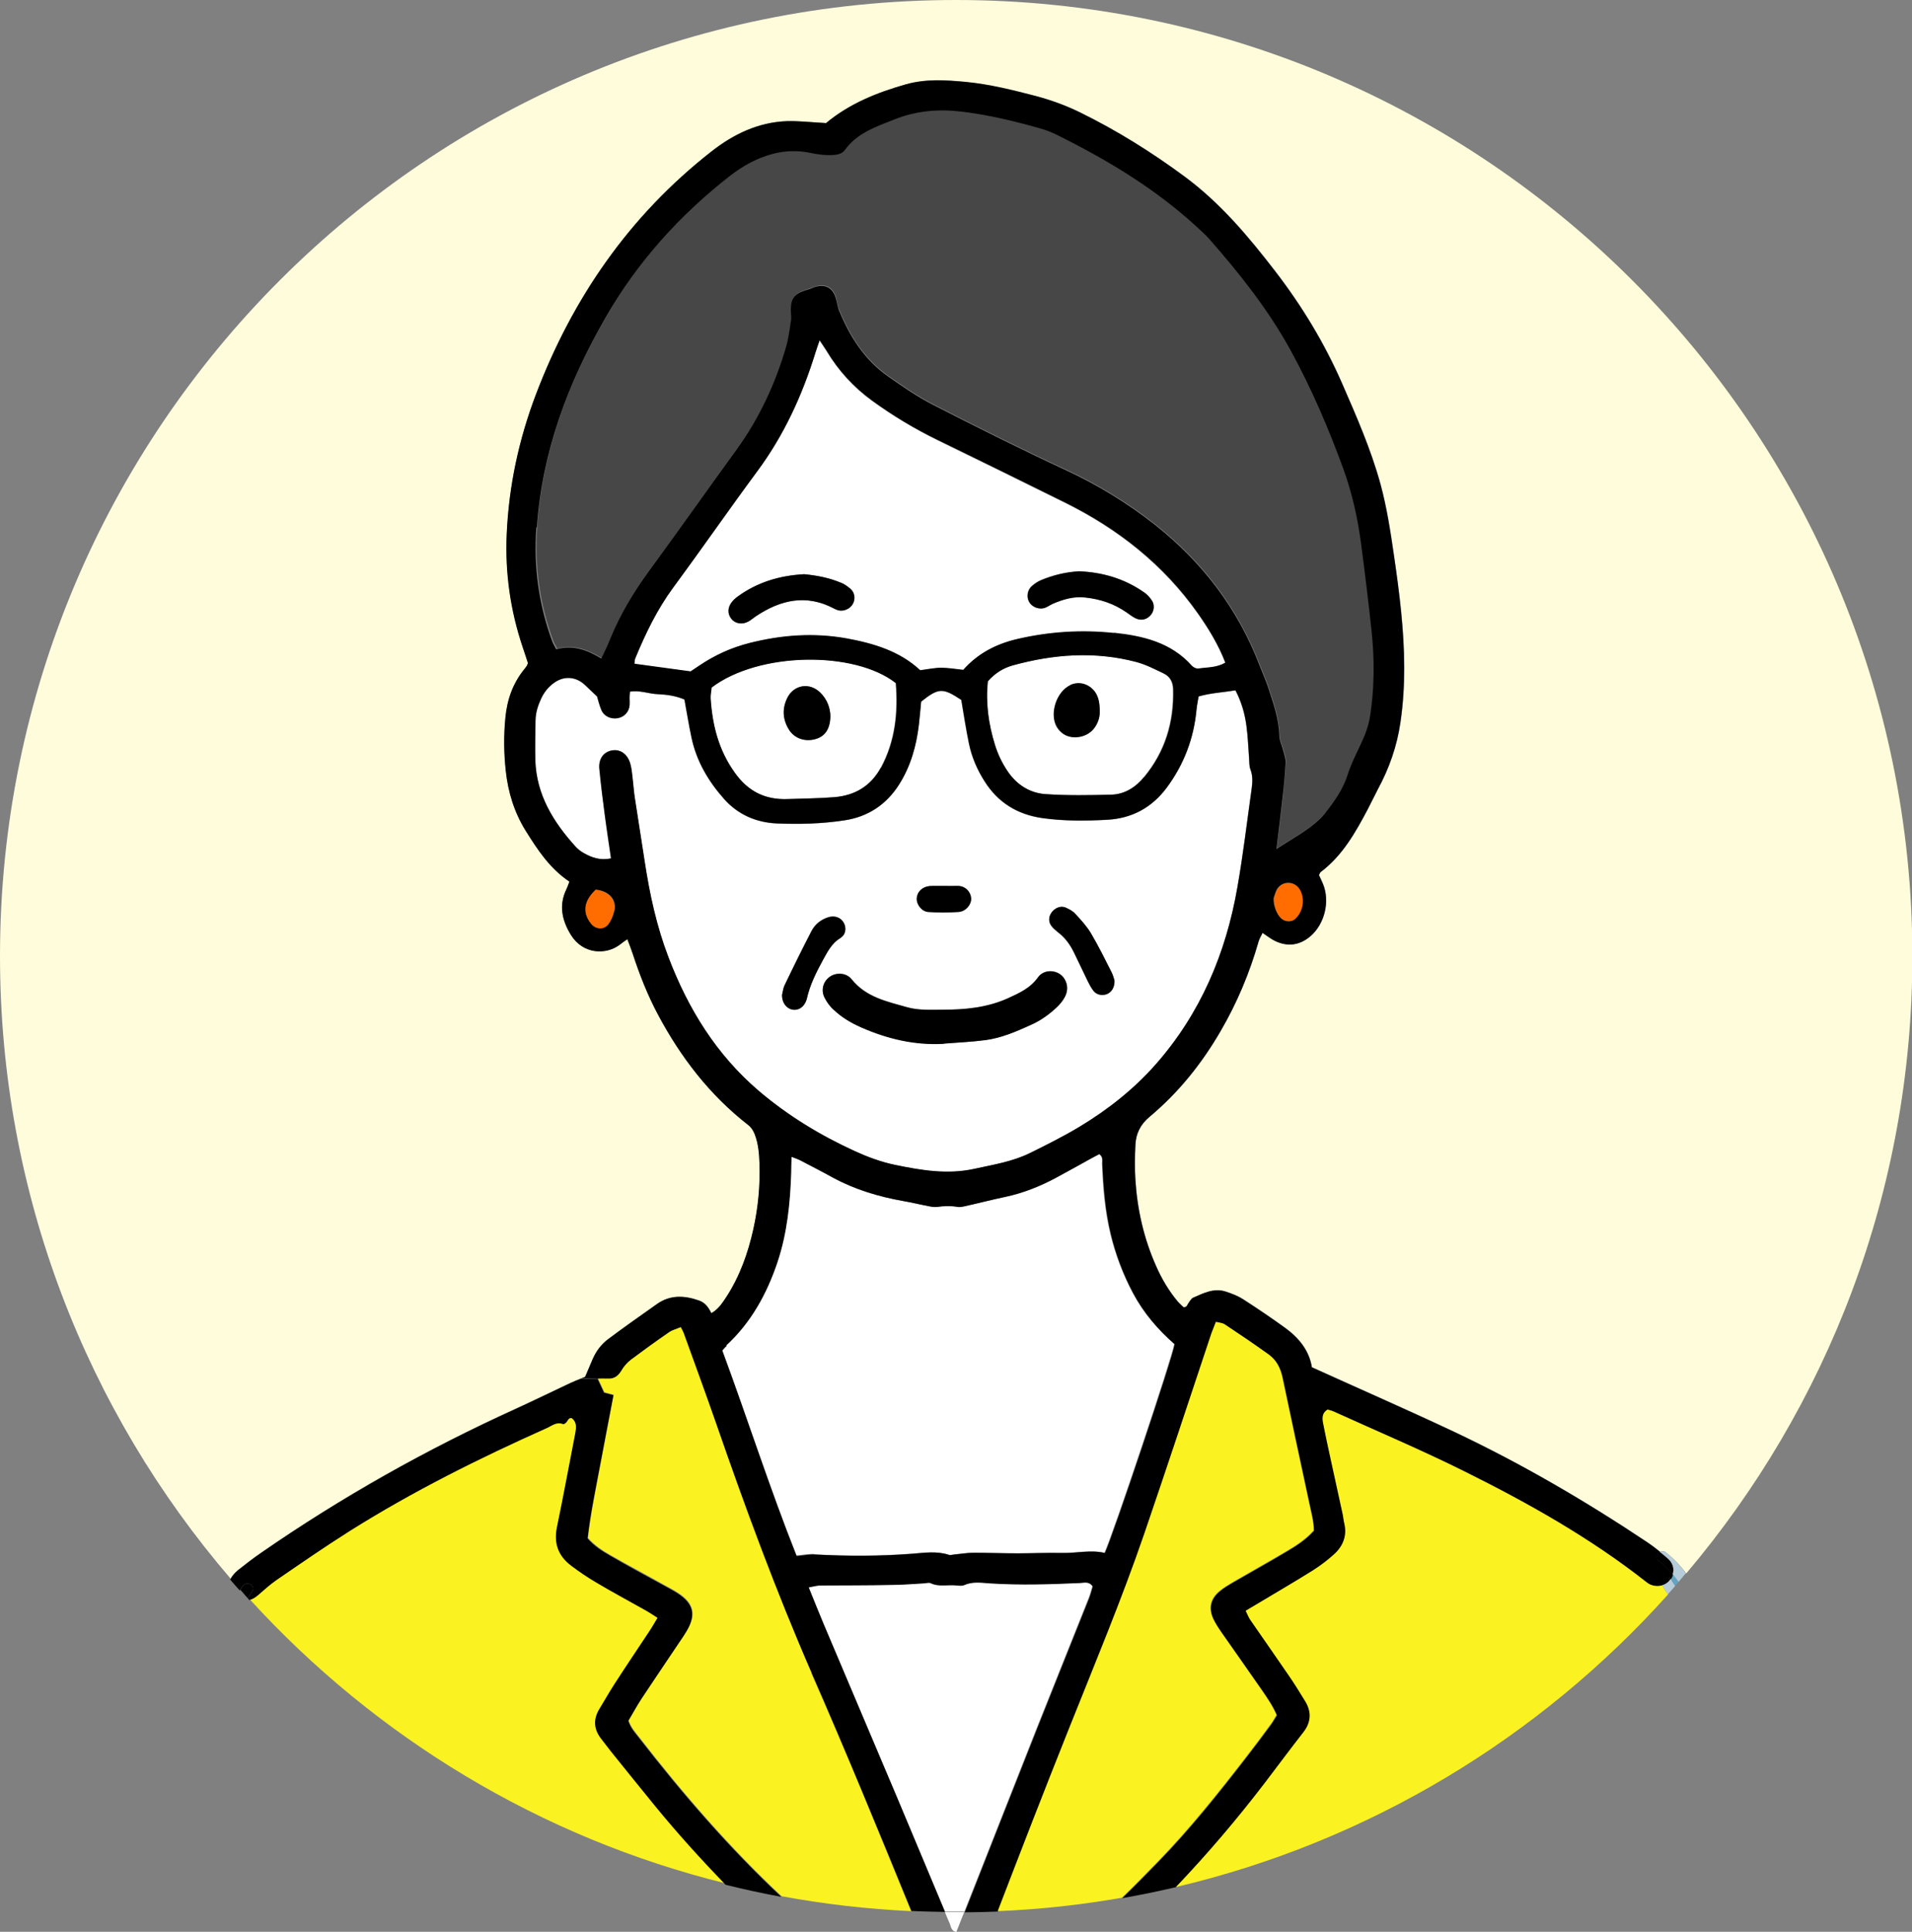 <?xml version="1.0" encoding="UTF-8"?><svg xmlns="http://www.w3.org/2000/svg" width="100" height="101.03" viewBox="0 0 100 101.03"><rect x="0" y="0" width="100" height="101.03" fill="#808080" stroke="none"/><defs><style>.d{fill:#fff;}.e{fill:#b6ccd9;}.f{fill:#ff6d00;}.g{fill:#474747;}.h{fill:#fffcdb;}.i{fill:#62a3c1;}.j{fill:#faf221;}</style></defs><g id="a"/><g id="b"><g id="c"><g><path class="h" d="M12.49,82.08c.38-.31,.77-.61,1.17-.88,4.21-2.92,8.66-5.42,13.33-7.54,.96-.44,1.9-.9,2.86-1.35,.17-.08,.35-.15,.55-.23,.07-.03,.14-.05,.21-.08,.12-.29,.26-.62,.4-.94,.18-.41,.44-.76,.8-1.03,.84-.63,1.7-1.24,2.56-1.84,.7-.49,1.44-.45,2.2-.18,.31,.11,.49,.36,.64,.66,.36-.2,.57-.53,.78-.84,.71-1.09,1.14-2.3,1.42-3.56,.25-1.13,.36-2.28,.32-3.45-.02-.51-.06-1.02-.25-1.51-.08-.2-.18-.36-.35-.49-2-1.56-3.51-3.52-4.7-5.75-.55-1.02-.97-2.1-1.33-3.2-.08-.24-.17-.47-.28-.76-.17,.12-.29,.2-.4,.29-.71,.54-1.92,.51-2.55-.51-.47-.76-.65-1.56-.23-2.41,.06-.11,.09-.23,.15-.38-1.02-.69-1.67-1.67-2.3-2.68-.59-.96-.91-2-1.03-3.12-.1-.93-.11-1.84-.02-2.77,.09-.95,.38-1.8,.99-2.54,.05-.06,.09-.12,.14-.19,.01-.02,.02-.05,.05-.13-.08-.24-.17-.53-.27-.82-.64-1.92-.93-3.89-.84-5.92,.11-2.51,.63-4.94,1.52-7.29,1.92-5.06,4.89-9.36,9.18-12.72,1.15-.91,2.44-1.53,3.94-1.59,.64-.02,1.28,.06,2.05,.1-.02,0-.03,.01-.04,.02,0,0,.03,0,.05-.02,1.23-1.03,2.67-1.6,4.19-2.03,1.04-.29,2.09-.22,3.14-.12,1.23,.12,2.43,.42,3.62,.73,.79,.21,1.57,.49,2.31,.85,1.94,.96,3.77,2.1,5.51,3.38,1.86,1.38,3.33,3.13,4.73,4.95,1.4,1.82,2.58,3.77,3.5,5.88,.75,1.72,1.5,3.43,2,5.25,.33,1.22,.52,2.46,.7,3.71,.14,.99,.28,1.99,.38,2.98,.19,1.92,.25,3.85-.04,5.77-.18,1.23-.58,2.39-1.18,3.49-.18,.34-.34,.69-.52,1.03-.65,1.23-1.33,2.44-2.47,3.3-.04,.03-.05,.09-.09,.16,.07,.14,.15,.3,.21,.46,.37,.91,.09,2.1-.66,2.74-.57,.48-1.2,.56-1.87,.23-.2-.1-.39-.25-.63-.41-.07,.16-.17,.3-.21,.46-.47,1.64-1.13,3.19-1.98,4.67-.99,1.71-2.21,3.22-3.72,4.49-.48,.4-.71,.87-.74,1.46-.03,.62-.04,1.24,0,1.85,.1,1.55,.44,3.05,1.07,4.47,.3,.69,.68,1.33,1.16,1.9,.1,.11,.21,.21,.29,.28,.2,0,.19-.13,.25-.21,.08-.1,.15-.24,.25-.29,.54-.23,1.08-.52,1.7-.32,.31,.1,.64,.23,.91,.4,.76,.49,1.5,.99,2.23,1.52,.7,.51,1.23,1.17,1.37,2.04,2.5,1.13,4.99,2.22,7.45,3.38,3.51,1.66,6.86,3.62,10.09,5.77,.23,.15,.45,.32,.67,.5,.09-.04,.21-.04,.3,.04,.41,.32,.77,.7,1.06,1.1,7.38-8.71,11.83-19.98,11.83-32.3C100,22.39,77.61,0,50,0S0,22.39,0,50c0,12.44,4.55,23.82,12.07,32.57,0-.01,.01-.03,.02-.04,.1-.17,.25-.33,.4-.46Z"/><path class="i" d="M87.37,82.58s.04,.04,.06,.07c.06,.1,.11,.2,.18,.29,.06-.07,.12-.13,.18-.2-.09-.14-.19-.28-.3-.4h0c-.03,.09-.07,.17-.11,.24Z"/><path class="f" d="M66.78,46.54c-.08,.15-.13,.33-.16,.44-.02,.38,.16,.84,.38,1.05,.22,.21,.55,.22,.77,.03,.42-.38,.52-1.08,.22-1.55-.29-.45-.94-.44-1.2,.03Z"/><path class="f" d="M31.4,46.58c-.07-.02-.15-.03-.26-.05-.64,.6-.71,1.21-.25,1.79,.25,.32,.68,.35,.92,.02,.15-.2,.25-.45,.3-.69,.11-.52-.18-.93-.72-1.07Z"/><path class="d" d="M50.02,101.03c.08-.2,.16-.39,.23-.58,.06-.15,.12-.3,.18-.45-.14,0-.29,0-.43,0-.19,0-.39,0-.58,0,.08,.2,.16,.39,.25,.59,.07,.16,.07,.41,.36,.45Z"/><path class="d" d="M50.43,99.99c1.27-3.21,2.53-6.43,3.8-9.64,.9-2.27,1.81-4.52,2.71-6.79,.08-.21,.14-.42,.19-.61-.21-.28-.45-.19-.67-.18-1.56,.07-3.13,.12-4.7,.02-.46-.03-.92-.11-1.36,.09-.11,.05-.25,.03-.38,.02-.45-.05-.92,.1-1.37-.12-.1-.05-.25,0-.38,.01-.56,.03-1.13,.08-1.69,.08-1.23,.02-2.47,.01-3.7,.03-.17,0-.33,.05-.61,.1,.29,.71,.52,1.3,.77,1.89,1.29,3.05,2.59,6.09,3.87,9.14,.83,1.98,1.66,3.96,2.49,5.94,.19,0,.39,0,.58,0,.14,0,.29,0,.43,0Z"/><path class="d" d="M42.62,81.29c1.7,.09,3.39,.09,5.08-.04,.64-.05,1.28-.15,1.91,.06,.09,.03,.2-.01,.29-.02,.33-.03,.66-.09,.99-.09,.77,0,1.54,.03,2.31,.03,.77,0,1.54-.03,2.31-.02,.76,.02,1.52-.18,2.25,0,.47-1.04,3.54-10.22,3.65-10.92-.87-.76-1.62-1.63-2.17-2.67-.52-.98-.91-2.01-1.17-3.09-.29-1.2-.39-2.43-.44-3.67,0-.16,.06-.36-.16-.51-.12,.06-.25,.13-.38,.2-.63,.35-1.26,.7-1.89,1.04-.84,.45-1.72,.8-2.66,1-.73,.15-1.45,.34-2.17,.5-.1,.02-.21,.03-.31,.02-.36-.06-.71-.05-1.07,0-.15,.02-.31-.01-.46-.04-.43-.08-.85-.18-1.28-.26-1.3-.23-2.55-.6-3.71-1.23-.56-.31-1.13-.6-1.7-.9-.13-.07-.27-.11-.47-.19,0,.32-.02,.57-.02,.82-.05,1.6-.2,3.17-.72,4.7-.56,1.66-1.38,3.15-2.68,4.35-.07,.07-.14,.15-.23,.24,1.32,3.57,2.47,7.18,3.89,10.75,.37-.03,.68-.1,.98-.08Z"/><path class="d" d="M37.21,35.96c-.02,.17-.07,.37-.05,.57,.09,1.4,.42,2.72,1.27,3.89,.7,.97,1.59,1.42,2.75,1.37,.82-.03,1.64-.04,2.46-.1,1.07-.09,1.9-.57,2.42-1.54,.76-1.41,.9-2.91,.78-4.43-2.15-1.7-7.17-1.64-9.64,.23Zm6.22,1.48c0,.68-.28,1.07-.77,1.21-.53,.15-1.08-.02-1.37-.45-.35-.53-.4-1.11-.12-1.69,.34-.7,1.17-.84,1.73-.29,.37,.36,.51,.82,.53,1.22Z"/><path class="d" d="M60.83,35.21c-.46-.22-.92-.46-1.42-.59-2.16-.57-4.32-.41-6.46,.18-.5,.14-.94,.41-1.3,.83-.12,1.12,.04,2.23,.37,3.32,.15,.49,.37,.96,.66,1.38,.47,.7,1.15,1.14,1.97,1.2,1.15,.08,2.31,.06,3.46,.03,.7-.02,1.27-.38,1.71-.92,1.1-1.33,1.56-2.86,1.52-4.57,0-.41-.17-.7-.52-.86Zm-3.65,2.93c-.35,.43-1.07,.56-1.54,.27-.14-.09-.28-.23-.37-.38-.41-.68-.03-1.85,.7-2.19,.46-.21,.98-.07,1.29,.36,.17,.24,.26,.56,.25,1.03,0,.29-.09,.63-.33,.92Z"/><path class="d" d="M46.81,60.93c1.36,.29,2.73,.52,4.12,.21,1-.22,2.02-.37,2.95-.84,.87-.43,1.75-.87,2.58-1.37,1.48-.9,2.84-1.96,3.98-3.26,2.34-2.66,3.67-5.8,4.27-9.26,.3-1.7,.5-3.41,.74-5.11,.05-.36,.08-.71-.06-1.06-.07-.18-.05-.41-.07-.61-.04-.54-.06-1.08-.13-1.61-.08-.66-.26-1.3-.58-1.91-.65,.11-1.29,.14-1.93,.32-.04,.25-.09,.48-.11,.7-.14,1.49-.64,2.84-1.54,4.05-.79,1.07-1.84,1.63-3.14,1.7-1.13,.06-2.26,.07-3.39-.09-1.3-.19-2.31-.81-3.01-1.92-.39-.61-.68-1.27-.82-1.98-.16-.75-.27-1.51-.4-2.28-.97-.64-1.18-.64-2.1,.09-.04,.39-.08,.8-.12,1.21-.13,1.11-.43,2.17-1.03,3.12-.67,1.06-1.64,1.7-2.87,1.88-1.17,.18-2.36,.21-3.54,.16-1.07-.05-2.01-.46-2.73-1.26-.83-.93-1.46-1.99-1.72-3.23-.14-.65-.25-1.31-.37-1.99-.44-.19-.92-.26-1.4-.28-.48-.02-.94-.22-1.45-.13,0,.15-.02,.24-.02,.34,0,.13,.02,.26,0,.38-.04,.36-.29,.62-.64,.67-.34,.05-.69-.1-.83-.42-.11-.26-.17-.53-.23-.72-.24-.23-.43-.41-.61-.58-.49-.47-1.13-.52-1.67-.11-.27,.2-.48,.46-.63,.77-.18,.38-.3,.77-.31,1.19-.01,.69-.03,1.39-.01,2.08,.06,1.8,.94,3.22,2.11,4.51,.12,.13,.27,.25,.42,.33,.43,.24,.88,.4,1.43,.28-.11-.76-.23-1.49-.32-2.23-.11-.81-.21-1.63-.29-2.45-.05-.53,.22-.9,.67-.97,.43-.07,.81,.2,.95,.71,.07,.24,.09,.5,.12,.76,.04,.33,.06,.67,.11,.99,.17,1.12,.35,2.23,.52,3.35,.26,1.71,.62,3.38,1.24,5,1.03,2.71,2.52,5.11,4.74,7.01,1.52,1.3,3.2,2.32,5.01,3.14,.68,.31,1.38,.57,2.11,.72Zm8.18-13.19c.18-.25,.48-.38,.74-.27,.18,.08,.38,.18,.51,.33,.29,.32,.6,.65,.82,1.02,.39,.66,.73,1.35,1.08,2.04,.08,.16,.12,.33,.15,.43,0,.35-.14,.59-.38,.7-.23,.1-.53,.06-.71-.15-.13-.16-.22-.34-.31-.52-.25-.5-.49-1.02-.73-1.52-.21-.42-.48-.79-.87-1.07-.1-.07-.2-.16-.28-.26-.18-.22-.18-.49-.02-.71Zm-6.39-1.4c.13-.01,.26,0,.38,0h.38c.23,0,.46,0,.69,0,.45-.02,.72,.33,.74,.63,.03,.33-.27,.71-.65,.73-.53,.04-1.08,.04-1.61,0-.34-.03-.61-.4-.59-.71,.02-.33,.28-.6,.65-.64Zm-6.4,5.88s0,.05-.02,.07c-.13,.37-.42,.57-.76,.5-.3-.06-.52-.35-.52-.76,.03-.12,.05-.34,.14-.52,.46-.95,.92-1.89,1.4-2.82,.18-.35,.48-.6,.86-.72,.32-.11,.64-.01,.81,.25,.17,.26,.14,.65-.15,.82-.48,.28-.69,.75-.94,1.19-.35,.63-.67,1.27-.82,1.98Zm.92-.08c-.19-.41-.05-.85,.31-1.08,.34-.23,.85-.19,1.12,.15,.75,.93,1.84,1.16,2.9,1.46,.6,.17,1.22,.13,1.84,.13,1.16,0,2.3-.1,3.39-.58,.61-.27,1.21-.54,1.62-1.12,.33-.46,1.09-.4,1.38,.09,.19,.31,.18,.65,.01,.96-.11,.2-.26,.38-.43,.54-.4,.37-.84,.68-1.33,.9-.77,.35-1.55,.69-2.4,.8-.71,.1-1.43,.13-2.14,.18-1.53,.09-2.96-.25-4.35-.86-.52-.23-1.01-.52-1.42-.91-.2-.19-.38-.42-.5-.67Z"/><path class="d" d="M62.33,34.84c.07,.08,.23,.16,.34,.14,.47-.07,.96-.04,1.41-.31-.36-.94-.87-1.77-1.43-2.57-1.81-2.56-4.18-4.43-6.97-5.81-2.21-1.09-4.42-2.18-6.64-3.26-1.2-.59-2.35-1.28-3.43-2.06-.97-.7-1.76-1.57-2.38-2.6-.1-.17-.22-.34-.37-.56-.09,.26-.16,.45-.22,.65-.68,2.23-1.64,4.31-3.04,6.2-1.48,2-2.9,4.06-4.38,6.06-.85,1.15-1.46,2.41-2,3.72-.03,.08-.03,.18-.05,.29,1.01,.14,1.97,.27,2.94,.4,.15-.1,.3-.2,.45-.3,.82-.55,1.69-.95,2.65-1.19,1.67-.42,3.34-.55,5.04-.24,1.43,.26,2.8,.66,3.87,1.67,.39-.05,.74-.13,1.1-.13,.38,0,.76,.07,1.15,.11,.75-.85,1.71-1.36,2.81-1.61,1.67-.39,3.37-.5,5.06-.32,1.51,.16,2.99,.5,4.08,1.73Zm-17.73-3.26c-.14,.27-.5,.42-.79,.33-.07-.02-.15-.05-.21-.09-1.44-.76-2.78-.45-4.06,.4-.13,.08-.25,.19-.38,.27-.32,.19-.7,.14-.91-.12-.22-.27-.21-.62,.04-.91,.08-.1,.18-.18,.28-.26,1.03-.75,2.19-1.1,3.48-1.17,.64,.06,1.29,.18,1.91,.44,.19,.08,.36,.2,.51,.33,.22,.19,.25,.53,.12,.78Zm15.52,.63c-.22,.21-.49,.25-.78,.1-.16-.08-.3-.19-.45-.3-.65-.45-1.38-.68-2.15-.77-.6-.07-1.17,.1-1.72,.34-.14,.06-.27,.16-.41,.21-.3,.09-.65-.06-.8-.32-.15-.27-.08-.64,.16-.84,.14-.11,.29-.22,.45-.29,.64-.27,1.31-.43,2-.47,1.24,.05,2.39,.39,3.4,1.1,.16,.11,.31,.28,.41,.45,.15,.25,.08,.59-.13,.78Z"/><path class="g" d="M29.11,33.93c.86-.25,1.62,.03,2.36,.48,.18-.39,.35-.73,.49-1.09,.5-1.25,1.19-2.38,1.99-3.47,1.55-2.12,3.06-4.26,4.6-6.38,1.17-1.62,2.01-3.4,2.57-5.32,.13-.44,.19-.9,.26-1.36,.03-.2-.01-.41,0-.62,0-.58,.2-.83,.75-1.01,.14-.05,.29-.1,.43-.15,.58-.23,1.02-.01,1.18,.58,.05,.2,.07,.41,.15,.59,.56,1.38,1.34,2.61,2.58,3.48,.76,.53,1.52,1.06,2.34,1.48,2.28,1.17,4.58,2.32,6.91,3.4,1.69,.78,3.26,1.74,4.72,2.89,2.47,1.96,4.32,4.38,5.45,7.33,.15,.38,.32,.76,.45,1.15,.27,.83,.57,1.65,.59,2.54,0,.25,.13,.49,.19,.73,.06,.22,.15,.44,.14,.66-.03,.62-.1,1.23-.16,1.84-.09,.84-.2,1.68-.32,2.69,.84-.55,1.61-.95,2.25-1.55,.11-.1,.22-.22,.31-.34,.48-.63,.94-1.27,1.18-2.05,.22-.7,.61-1.36,.89-2.05,.13-.33,.23-.68,.28-1.04,.21-1.43,.22-2.87,.07-4.31-.16-1.53-.35-3.06-.55-4.59-.17-1.33-.46-2.63-.91-3.89-.78-2.15-1.67-4.26-2.78-6.26-1.17-2.13-2.67-4.02-4.27-5.84-.19-.21-.4-.4-.61-.59-2.14-1.97-4.59-3.46-7.17-4.75-.34-.17-.7-.32-1.07-.43-1.33-.38-2.67-.7-4.06-.87-1.23-.15-2.42-.05-3.55,.41-.95,.38-1.94,.71-2.58,1.6-.13,.18-.32,.24-.54,.25-.44,.04-.87-.02-1.3-.11-.64-.13-1.27-.11-1.91,.05-.84,.22-1.57,.62-2.25,1.15-2.64,2.06-4.84,4.5-6.52,7.42-1.96,3.41-3.31,7-3.59,10.95-.15,2.06,.13,4.05,.84,5.98,.04,.12,.11,.22,.2,.39Z"/><path d="M31.76,72.1c.35,.03,.57-.12,.75-.42,.13-.22,.3-.42,.5-.57,.65-.5,1.32-.98,2-1.44,.16-.11,.36-.16,.6-.26,.08,.17,.12,.23,.15,.3,.56,1.57,1.14,3.14,1.69,4.71,1.53,4.42,3.14,8.8,5.01,13.09,1.8,4.12,3.51,8.27,5.21,12.43,.59,.03,1.17,.04,1.76,.05-.83-1.98-1.66-3.96-2.49-5.94-1.29-3.05-2.58-6.09-3.87-9.14-.25-.59-.48-1.18-.77-1.89,.28-.05,.45-.1,.61-.1,1.23-.01,2.47,0,3.7-.03,.56,0,1.13-.05,1.69-.08,.13,0,.28-.06,.38-.01,.44,.21,.91,.06,1.37,.12,.13,.01,.27,.03,.38-.02,.45-.2,.91-.12,1.36-.09,1.57,.1,3.13,.05,4.7-.02,.22-.01,.47-.1,.67,.18-.06,.18-.11,.4-.19,.61-.9,2.26-1.81,4.52-2.71,6.79-1.27,3.21-2.54,6.43-3.8,9.64,.59,0,1.17-.02,1.75-.04,1.22-3.15,2.43-6.3,3.68-9.43,1.37-3.44,2.8-6.85,4-10.35,1.19-3.47,2.33-6.96,3.5-10.45,.06-.19,.14-.37,.23-.59,.17,.05,.34,.06,.46,.13,.77,.51,1.53,1.03,2.29,1.57,.42,.3,.62,.73,.73,1.23,.45,2.16,.92,4.32,1.38,6.48,.1,.5,.25,.99,.25,1.5-.42,.47-.92,.79-1.43,1.09-.9,.54-1.83,1.05-2.74,1.58-.26,.15-.54,.31-.77,.51-.47,.4-.58,.89-.31,1.45,.12,.25,.28,.49,.44,.72,.71,1.01,1.42,2.02,2.12,3.03,.28,.4,.55,.8,.75,1.27-.11,.18-.21,.36-.33,.52-.41,.56-.83,1.11-1.25,1.66-1.46,1.89-2.95,3.76-4.62,5.48-.62,.64-1.25,1.28-1.89,1.9,.95-.17,1.89-.36,2.82-.58,1.65-1.73,3.2-3.55,4.66-5.46,.67-.88,1.33-1.76,2.01-2.64,.42-.53,.44-1.08,.08-1.64-.27-.44-.54-.88-.83-1.3-.67-.98-1.35-1.94-2.02-2.92-.1-.14-.16-.31-.25-.49,.35-.2,.65-.38,.96-.57,.86-.52,1.73-1.02,2.57-1.55,.39-.25,.76-.53,1.1-.84,.46-.42,.68-.96,.53-1.6-.04-.15-.04-.31-.08-.46-.23-1.05-.46-2.11-.69-3.16-.11-.53-.23-1.05-.33-1.58-.05-.28-.09-.57,.22-.76,.09,.03,.19,.05,.29,.09,2.29,1.04,4.61,2.02,6.86,3.14,3.34,1.66,6.58,3.49,9.53,5.8,.06,.05,.13,.09,.19,.12,.21,.09,.43,.1,.63,.04h0c-.11-.27,.24-.5,.44-.32,.05-.07,.09-.15,.11-.24h0c-.23-.28-.48-.53-.77-.75-.19-.14-.08-.36,.09-.44-.22-.18-.44-.34-.67-.5-3.23-2.16-6.58-4.11-10.09-5.77-2.46-1.16-4.95-2.24-7.45-3.38-.14-.87-.67-1.52-1.37-2.04-.73-.53-1.47-1.03-2.23-1.52-.28-.18-.6-.3-.91-.4-.61-.2-1.16,.08-1.7,.32-.1,.04-.17,.18-.25,.29-.06,.07-.06,.21-.25,.21-.08-.08-.19-.17-.29-.28-.48-.57-.86-1.21-1.16-1.9-.63-1.43-.97-2.92-1.07-4.47-.04-.61-.03-1.23,0-1.85,.03-.58,.26-1.06,.74-1.46,1.51-1.26,2.73-2.78,3.72-4.49,.86-1.47,1.51-3.03,1.98-4.67,.04-.16,.14-.3,.21-.46,.24,.16,.42,.3,.63,.41,.67,.33,1.3,.25,1.87-.23,.75-.64,1.04-1.83,.66-2.74-.07-.16-.15-.32-.21-.46,.04-.07,.05-.13,.09-.16,1.14-.86,1.82-2.07,2.47-3.3,.18-.34,.34-.69,.52-1.03,.59-1.09,1-2.25,1.18-3.49,.28-1.92,.23-3.85,.04-5.77-.1-1-.23-1.99-.38-2.98-.18-1.24-.37-2.49-.7-3.71-.5-1.82-1.25-3.53-2-5.25-.92-2.11-2.1-4.06-3.5-5.88-1.4-1.82-2.87-3.57-4.73-4.95-1.74-1.29-3.56-2.43-5.51-3.38-.74-.36-1.51-.64-2.31-.85-1.19-.31-2.39-.61-3.62-.73-1.05-.1-2.1-.17-3.14,.12-1.52,.43-2.96,1.01-4.19,2.03-.02,.02-.04,.02-.05,.02,0,0,.02,0,.04-.02-.77-.04-1.41-.12-2.05-.1-1.49,.06-2.78,.68-3.94,1.59-4.28,3.35-7.26,7.66-9.18,12.72-.89,2.35-1.41,4.77-1.52,7.29-.09,2.02,.19,4,.84,5.92,.1,.29,.19,.58,.27,.82-.03,.08-.04,.11-.05,.13-.04,.06-.09,.13-.14,.19-.6,.74-.9,1.59-.99,2.54-.09,.93-.08,1.84,.02,2.77,.12,1.12,.44,2.16,1.03,3.12,.63,1.01,1.27,1.99,2.3,2.68-.06,.15-.1,.27-.15,.38-.42,.85-.24,1.65,.23,2.41,.63,1.02,1.84,1.05,2.55,.51,.11-.09,.23-.17,.4-.29,.11,.29,.2,.52,.28,.76,.36,1.1,.78,2.17,1.33,3.2,1.19,2.23,2.7,4.19,4.7,5.75,.17,.13,.27,.29,.35,.49,.19,.49,.23,1,.25,1.51,.04,1.16-.07,2.32-.32,3.45-.28,1.26-.71,2.47-1.42,3.56-.21,.32-.42,.64-.78,.84-.15-.31-.32-.55-.64-.66-.76-.27-1.51-.31-2.2,.18-.86,.61-1.72,1.21-2.56,1.84-.35,.26-.62,.62-.8,1.03-.14,.33-.28,.65-.4,.94-.07,.03-.14,.06-.21,.08l.89,.02c.18,0,.33,0,.47,0Zm36-24.05c-.21,.19-.55,.18-.77-.03-.22-.21-.4-.67-.38-1.05,.04-.1,.08-.28,.16-.44,.26-.47,.91-.49,1.2-.03,.3,.47,.2,1.17-.22,1.55ZM28.08,27.56c.28-3.96,1.63-7.54,3.59-10.95,1.68-2.92,3.88-5.36,6.52-7.42,.67-.52,1.41-.93,2.25-1.15,.64-.16,1.27-.18,1.91-.05,.43,.09,.86,.15,1.3,.11,.22-.02,.41-.08,.54-.25,.64-.9,1.63-1.22,2.58-1.6,1.14-.46,2.32-.56,3.55-.41,1.38,.17,2.73,.49,4.06,.87,.37,.1,.73,.25,1.07,.43,2.58,1.29,5.04,2.78,7.17,4.75,.21,.19,.42,.38,.61,.59,1.6,1.82,3.1,3.71,4.27,5.84,1.1,2.01,2,4.11,2.78,6.26,.45,1.26,.74,2.57,.91,3.89,.2,1.53,.39,3.06,.55,4.59,.15,1.44,.14,2.88-.07,4.31-.05,.35-.15,.71-.28,1.04-.28,.69-.66,1.34-.89,2.05-.24,.79-.7,1.42-1.18,2.05-.09,.12-.2,.24-.31,.34-.64,.6-1.41,1-2.25,1.55,.12-1.01,.23-1.85,.32-2.69,.07-.61,.13-1.23,.16-1.84,0-.22-.08-.44-.14-.66-.06-.25-.19-.49-.19-.73-.02-.89-.32-1.71-.59-2.54-.13-.39-.3-.76-.45-1.15-1.13-2.95-2.98-5.37-5.45-7.33-1.46-1.15-3.03-2.11-4.72-2.89-2.33-1.08-4.62-2.23-6.91-3.4-.82-.42-1.58-.95-2.34-1.48-1.24-.87-2.02-2.1-2.58-3.48-.07-.19-.09-.4-.15-.59-.16-.59-.6-.8-1.18-.58-.14,.06-.28,.11-.43,.15-.56,.18-.75,.43-.75,1.01,0,.21,.04,.42,0,.62-.07,.46-.13,.92-.26,1.36-.56,1.91-1.4,3.7-2.57,5.32-1.54,2.12-3.05,4.26-4.6,6.38-.79,1.08-1.48,2.22-1.99,3.47-.14,.36-.31,.7-.49,1.09-.74-.45-1.5-.73-2.36-.48-.08-.16-.15-.27-.2-.39-.71-1.93-.99-3.91-.84-5.98Zm30.17,5.54c-1.69-.18-3.39-.07-5.06,.32-1.1,.26-2.06,.76-2.81,1.61-.4-.04-.78-.11-1.15-.11-.35,0-.71,.08-1.1,.13-1.07-1-2.44-1.41-3.87-1.67-1.7-.3-3.37-.18-5.04,.24-.96,.24-1.84,.64-2.65,1.19-.15,.1-.3,.2-.45,.3-.97-.13-1.93-.26-2.94-.4,.02-.11,.01-.21,.05-.29,.54-1.31,1.15-2.57,2-3.72,1.48-2.01,2.9-4.06,4.38-6.06,1.39-1.88,2.35-3.97,3.04-6.2,.06-.19,.13-.38,.22-.65,.15,.23,.26,.39,.37,.56,.61,1.03,1.41,1.89,2.38,2.6,1.08,.79,2.23,1.48,3.43,2.06,2.22,1.08,4.43,2.16,6.64,3.26,2.79,1.38,5.17,3.25,6.97,5.81,.56,.8,1.07,1.63,1.43,2.57-.45,.27-.94,.24-1.41,.31-.11,.02-.26-.06-.34-.14-1.09-1.23-2.57-1.57-4.08-1.73Zm1.59,7.54c-.44,.53-1.01,.9-1.71,.92-1.15,.03-2.31,.05-3.46-.03-.82-.06-1.5-.5-1.97-1.2-.29-.43-.51-.89-.66-1.38-.34-1.09-.49-2.2-.37-3.32,.37-.42,.8-.69,1.3-.83,2.14-.59,4.29-.75,6.46-.18,.49,.13,.95,.37,1.42,.59,.35,.16,.51,.45,.52,.86,.04,1.71-.42,3.24-1.52,4.57Zm-13.77-.49c-.53,.96-1.36,1.45-2.42,1.54-.82,.07-1.64,.07-2.46,.1-1.17,.04-2.06-.4-2.75-1.37-.85-1.18-1.18-2.49-1.27-3.89-.01-.2,.04-.4,.05-.57,2.47-1.88,7.49-1.93,9.64-.23,.12,1.52-.02,3.02-.78,4.43Zm-13.94,7.49c-.05,.24-.16,.5-.3,.69-.24,.32-.67,.29-.92-.02-.46-.58-.39-1.19,.25-1.79,.11,.02,.18,.03,.26,.05,.53,.14,.83,.55,.72,1.07Zm7.57,9.42c-2.23-1.9-3.71-4.3-4.74-7.01-.62-1.62-.98-3.29-1.24-5-.17-1.12-.35-2.23-.52-3.35-.05-.33-.07-.66-.11-.99-.03-.25-.05-.51-.12-.76-.14-.51-.52-.78-.95-.71-.45,.08-.72,.44-.67,.97,.08,.82,.18,1.63,.29,2.45,.1,.73,.21,1.46,.32,2.23-.56,.12-1.01-.04-1.43-.28-.16-.09-.3-.2-.42-.33-1.16-1.28-2.05-2.71-2.11-4.51-.02-.69,0-1.39,.01-2.08,0-.42,.13-.81,.31-1.19,.15-.31,.36-.57,.63-.77,.54-.41,1.19-.36,1.67,.11,.18,.18,.37,.35,.61,.58,.06,.19,.12,.47,.23,.72,.14,.32,.49,.47,.83,.42,.35-.06,.6-.31,.64-.67,.01-.13,0-.26,0-.38,0-.1,0-.2,.02-.34,.51-.09,.97,.11,1.45,.13,.48,.02,.97,.09,1.4,.28,.13,.68,.23,1.34,.37,1.99,.26,1.24,.89,2.3,1.72,3.23,.72,.8,1.66,1.21,2.73,1.26,1.18,.05,2.37,.02,3.54-.16,1.23-.18,2.2-.82,2.87-1.88,.6-.95,.9-2.01,1.03-3.12,.05-.41,.08-.82,.12-1.21,.92-.73,1.13-.73,2.1-.09,.13,.77,.25,1.53,.4,2.28,.15,.71,.43,1.37,.82,1.98,.7,1.11,1.71,1.73,3.01,1.92,1.13,.16,2.26,.15,3.39,.09,1.3-.07,2.35-.63,3.14-1.7,.89-1.22,1.4-2.56,1.54-4.05,.02-.23,.07-.45,.11-.7,.64-.19,1.27-.21,1.93-.32,.32,.62,.5,1.25,.58,1.91,.07,.53,.09,1.07,.13,1.61,.02,.2,0,.43,.07,.61,.14,.36,.11,.71,.06,1.06-.24,1.7-.44,3.41-.74,5.11-.6,3.46-1.93,6.6-4.27,9.26-1.15,1.3-2.5,2.37-3.98,3.26-.83,.5-1.71,.94-2.58,1.37-.93,.46-1.95,.62-2.95,.84-1.4,.3-2.76,.07-4.12-.21-.73-.15-1.43-.41-2.11-.72-1.81-.83-3.49-1.85-5.01-3.14Zm-1.72,13.31c1.3-1.2,2.12-2.69,2.68-4.35,.51-1.53,.67-3.11,.72-4.7,0-.25,.01-.5,.02-.82,.2,.08,.34,.12,.47,.19,.57,.3,1.14,.59,1.7,.9,1.16,.63,2.41,1,3.71,1.23,.43,.07,.85,.18,1.28,.26,.15,.03,.31,.06,.46,.04,.36-.05,.71-.06,1.07,0,.1,.02,.21,0,.31-.02,.73-.16,1.45-.35,2.17-.5,.94-.2,1.82-.55,2.66-1,.63-.34,1.26-.69,1.89-1.04,.13-.07,.26-.14,.38-.2,.22,.15,.15,.35,.16,.51,.05,1.23,.15,2.46,.44,3.67,.26,1.08,.65,2.11,1.17,3.09,.55,1.03,1.3,1.91,2.17,2.67-.11,.71-3.18,9.88-3.65,10.92-.74-.18-1.49,.02-2.25,0-.77-.02-1.54,.02-2.31,.02-.77,0-1.54-.03-2.31-.03-.33,0-.66,.06-.99,.09-.1,0-.21,.05-.29,.02-.63-.21-1.28-.11-1.91-.06-1.69,.13-3.39,.13-5.08,.04-.3-.02-.61,.05-.98,.08-1.42-3.57-2.57-7.18-3.89-10.75,.09-.1,.15-.18,.23-.24Z"/><path class="e" d="M87.37,82.58c-.11,.16-.26,.27-.44,.32h0s0,.03,.02,.04c.08,.15,.18,.29,.28,.44,.13-.14,.26-.29,.38-.43-.06-.09-.12-.19-.18-.29-.02-.03-.04-.06-.06-.07Z"/><path d="M86.71,81.59c.29,.23,.55,.48,.77,.75,.1-.33-.02-.62-.26-.83-.14-.12-.28-.24-.42-.35-.17,.07-.28,.29-.09,.44Z"/><path class="j" d="M60.56,97.35c1.67-1.72,3.16-3.59,4.62-5.48,.43-.55,.84-1.1,1.25-1.66,.12-.16,.22-.34,.33-.52-.2-.47-.48-.87-.75-1.27-.7-1.01-1.42-2.02-2.12-3.03-.16-.23-.32-.47-.44-.72-.26-.56-.16-1.06,.31-1.45,.23-.2,.51-.35,.77-.51,.91-.53,1.83-1.04,2.74-1.58,.51-.3,1.01-.62,1.43-1.09,0-.5-.15-1-.25-1.5-.46-2.16-.93-4.32-1.38-6.48-.1-.5-.31-.93-.73-1.23-.75-.54-1.52-1.06-2.29-1.57-.12-.08-.28-.09-.46-.13-.08,.22-.16,.4-.23,.59-1.16,3.48-2.31,6.97-3.5,10.45-1.2,3.5-2.63,6.91-4,10.35-1.25,3.13-2.47,6.28-3.68,9.43,2.2-.09,4.37-.33,6.49-.7,.64-.62,1.27-1.26,1.89-1.9Z"/><path class="j" d="M42.45,87.51c-1.87-4.29-3.48-8.67-5.01-13.09-.55-1.58-1.12-3.14-1.69-4.71-.03-.07-.06-.14-.15-.3-.23,.1-.44,.15-.6,.26-.68,.47-1.34,.95-2,1.44-.2,.15-.38,.36-.5,.57-.18,.3-.4,.45-.75,.42-.14-.01-.29,0-.47,0,.12,.26,.22,.47,.33,.71,.14,.04,.3,.08,.49,.13-.24,1.28-.49,2.53-.72,3.78-.23,1.23-.49,2.46-.63,3.71,.35,.39,.76,.66,1.18,.9,.94,.54,1.89,1.04,2.83,1.57,.25,.14,.5,.26,.73,.42,.79,.52,.93,1.09,.47,1.9-.14,.25-.3,.48-.46,.71-.64,.96-1.3,1.92-1.93,2.88-.25,.38-.47,.79-.69,1.16,.12,.38,.36,.63,.56,.89,2.29,2.95,4.72,5.76,7.44,8.31,2.21,.41,4.47,.67,6.77,.78-1.7-4.16-3.4-8.32-5.21-12.43Z"/><path class="j" d="M86.93,82.91c-.19,.06-.41,.05-.63-.04-.07-.03-.14-.08-.19-.12-2.94-2.32-6.19-4.14-9.53-5.8-2.25-1.12-4.57-2.1-6.86-3.14-.09-.04-.19-.06-.29-.09-.31,.19-.28,.48-.22,.76,.1,.53,.22,1.06,.33,1.58,.23,1.05,.46,2.11,.69,3.16,.03,.15,.04,.31,.08,.46,.15,.64-.07,1.18-.53,1.6-.34,.31-.71,.59-1.1,.84-.85,.53-1.71,1.04-2.57,1.55-.31,.18-.61,.36-.96,.57,.09,.18,.15,.35,.25,.49,.67,.97,1.35,1.94,2.02,2.92,.29,.42,.56,.86,.83,1.3,.35,.56,.33,1.11-.08,1.64-.68,.87-1.34,1.76-2.01,2.64-1.46,1.91-3.01,3.73-4.66,5.46,10.11-2.38,19.03-7.82,25.74-15.3-.1-.14-.2-.28-.28-.44,0-.01-.01-.02-.02-.04Z"/><path class="j" d="M37.98,98.54c-1.29-1.32-2.52-2.68-3.69-4.12-.78-.96-1.55-1.92-2.33-2.88-.16-.2-.31-.41-.47-.61-.4-.5-.45-1.02-.12-1.57,.27-.44,.52-.89,.8-1.32,.6-.93,1.22-1.84,1.83-2.77,.14-.21,.26-.43,.42-.69-.25-.16-.46-.29-.68-.42-.85-.48-1.71-.95-2.55-1.44-.44-.26-.87-.55-1.28-.86-.68-.51-.93-1.17-.75-2.03,.34-1.63,.64-3.28,.96-4.92,.06-.29,.08-.56-.18-.77-.17-.04-.2,.1-.28,.2-.04,.05-.14,.13-.18,.11-.34-.14-.59,.09-.86,.21-3.54,1.59-7.01,3.31-10.3,5.38-1.3,.82-2.57,1.7-3.84,2.57-.34,.23-.64,.51-.95,.78-.14,.12-.29,.21-.46,.26,6.56,7.19,15.18,12.46,24.93,14.86Z"/><path class="e" d="M87.11,81.19c-.1-.08-.21-.08-.3-.04,.14,.11,.29,.23,.42,.35,.24,.21,.36,.5,.26,.83,.11,.13,.21,.27,.3,.4,.13-.15,.25-.3,.38-.45-.29-.41-.65-.78-1.06-1.1Z"/><path d="M87.37,82.58c-.2-.18-.55,.05-.44,.32,.18-.05,.33-.16,.44-.32Z"/><path d="M59.84,30.98c-1.02-.71-2.16-1.05-3.4-1.1-.69,.04-1.36,.2-2,.47-.16,.07-.32,.17-.45,.29-.25,.2-.31,.57-.16,.84,.14,.26,.49,.41,.8,.32,.14-.05,.27-.14,.41-.21,.55-.24,1.12-.41,1.72-.34,.78,.08,1.5,.32,2.15,.77,.15,.1,.29,.21,.45,.3,.28,.15,.56,.11,.78-.1,.2-.19,.28-.52,.13-.78-.1-.17-.25-.33-.41-.45Z"/><path d="M55.29,48.72c.39,.28,.66,.65,.87,1.07,.25,.51,.49,1.02,.73,1.52,.09,.18,.19,.37,.31,.52,.17,.21,.47,.25,.71,.15,.24-.11,.39-.35,.38-.7-.03-.09-.07-.27-.15-.43-.35-.69-.69-1.38-1.08-2.04-.22-.37-.52-.7-.82-1.02-.13-.15-.33-.25-.51-.33-.26-.11-.56,.02-.74,.27-.16,.23-.16,.49,.02,.71,.08,.1,.18,.19,.28,.26Z"/><path d="M55.98,35.83c-.73,.34-1.1,1.51-.7,2.19,.09,.15,.22,.29,.37,.38,.47,.29,1.18,.16,1.54-.27,.24-.29,.34-.63,.33-.92,0-.48-.08-.79-.25-1.03-.31-.42-.83-.57-1.29-.36Z"/><path d="M49.38,54.58c.72-.06,1.43-.09,2.14-.18,.85-.11,1.63-.45,2.4-.8,.5-.22,.94-.54,1.33-.9,.17-.16,.32-.34,.43-.54,.17-.31,.18-.65-.01-.96-.3-.49-1.05-.55-1.38-.09-.41,.58-1.01,.84-1.62,1.12-1.09,.48-2.23,.58-3.39,.58-.62,0-1.24,.04-1.84-.13-1.06-.3-2.15-.52-2.9-1.46-.27-.34-.78-.37-1.12-.15-.35,.23-.5,.68-.31,1.08,.12,.25,.29,.49,.5,.67,.41,.39,.9,.68,1.42,.91,1.39,.61,2.82,.95,4.35,.86Z"/><path d="M48.53,47.69c.53,.04,1.08,.04,1.61,0,.38-.03,.68-.4,.65-.73-.02-.3-.29-.65-.74-.63-.23,.01-.46,0-.69,0h-.38c-.13,0-.26,0-.38,.01-.37,.04-.64,.31-.65,.64-.02,.31,.25,.68,.59,.71Z"/><path d="M12.7,82.94c.21-.29,.7-.01,.49,.29-.08,.12-.16,.24-.23,.36l.08,.09c.17-.04,.32-.14,.46-.26,.31-.27,.62-.55,.95-.78,1.27-.87,2.54-1.75,3.84-2.57,3.29-2.07,6.76-3.8,10.3-5.38,.27-.12,.52-.35,.86-.21,.04,.02,.14-.06,.18-.11,.07-.1,.11-.24,.28-.2,.26,.21,.23,.48,.18,.77-.32,1.64-.62,3.28-.96,4.92-.18,.86,.07,1.52,.75,2.03,.41,.31,.84,.6,1.28,.86,.84,.5,1.7,.96,2.55,1.44,.22,.12,.43,.26,.68,.42-.16,.26-.28,.48-.42,.69-.61,.92-1.23,1.84-1.83,2.77-.28,.43-.53,.88-.8,1.32-.33,.55-.28,1.07,.12,1.57,.16,.2,.31,.41,.47,.61,.77,.96,1.55,1.92,2.33,2.88,1.17,1.43,2.41,2.8,3.69,4.12,.96,.24,1.93,.45,2.91,.63-2.72-2.55-5.15-5.36-7.44-8.31-.2-.26-.44-.51-.56-.89,.22-.37,.44-.78,.69-1.16,.64-.97,1.29-1.92,1.93-2.88,.16-.23,.32-.47,.46-.71,.46-.81,.31-1.38-.47-1.9-.24-.16-.49-.28-.73-.42-.95-.52-1.9-1.03-2.83-1.57-.42-.24-.83-.5-1.18-.9,.14-1.25,.4-2.48,.63-3.71,.23-1.25,.48-2.5,.72-3.78-.18-.05-.35-.09-.49-.13-.11-.24-.21-.45-.33-.71l-.89-.02c-.2,.08-.38,.15-.55,.23-.95,.45-1.9,.91-2.86,1.35-4.66,2.12-9.11,4.62-13.33,7.54-.4,.28-.79,.58-1.17,.88-.16,.13-.31,.28-.4,.46,0,.01-.01,.03-.02,.04,.16,.19,.33,.38,.5,.57,.04-.07,.09-.14,.13-.2Z"/><path d="M43.97,30.47c-.62-.26-1.28-.38-1.91-.44-1.29,.07-2.45,.42-3.48,1.17-.1,.07-.2,.16-.28,.26-.25,.29-.26,.65-.04,.91,.21,.26,.58,.31,.91,.12,.13-.08,.25-.18,.38-.27,1.28-.85,2.62-1.16,4.06-.4,.07,.04,.14,.06,.21,.09,.29,.09,.64-.06,.79-.33,.14-.25,.1-.59-.12-.78-.15-.13-.33-.26-.51-.33Z"/><path d="M43.96,49.05c.29-.17,.32-.56,.15-.82-.17-.27-.49-.36-.81-.25-.38,.13-.68,.37-.86,.72-.48,.93-.95,1.87-1.4,2.82-.09,.18-.1,.39-.14,.52,0,.41,.23,.69,.52,.76,.33,.07,.63-.12,.76-.5,0-.02,.01-.05,.02-.07,.16-.71,.48-1.35,.82-1.98,.25-.44,.46-.91,.94-1.19Z"/><path d="M41.17,36.51c-.28,.58-.23,1.15,.12,1.69,.29,.43,.83,.61,1.37,.45,.49-.14,.76-.53,.77-1.21-.01-.41-.16-.86-.53-1.22-.56-.55-1.39-.41-1.73,.29Z"/><path d="M12.96,83.59c.07-.12,.14-.24,.23-.36,.21-.3-.28-.58-.49-.29-.05,.07-.09,.14-.13,.2"/></g></g></g></svg>